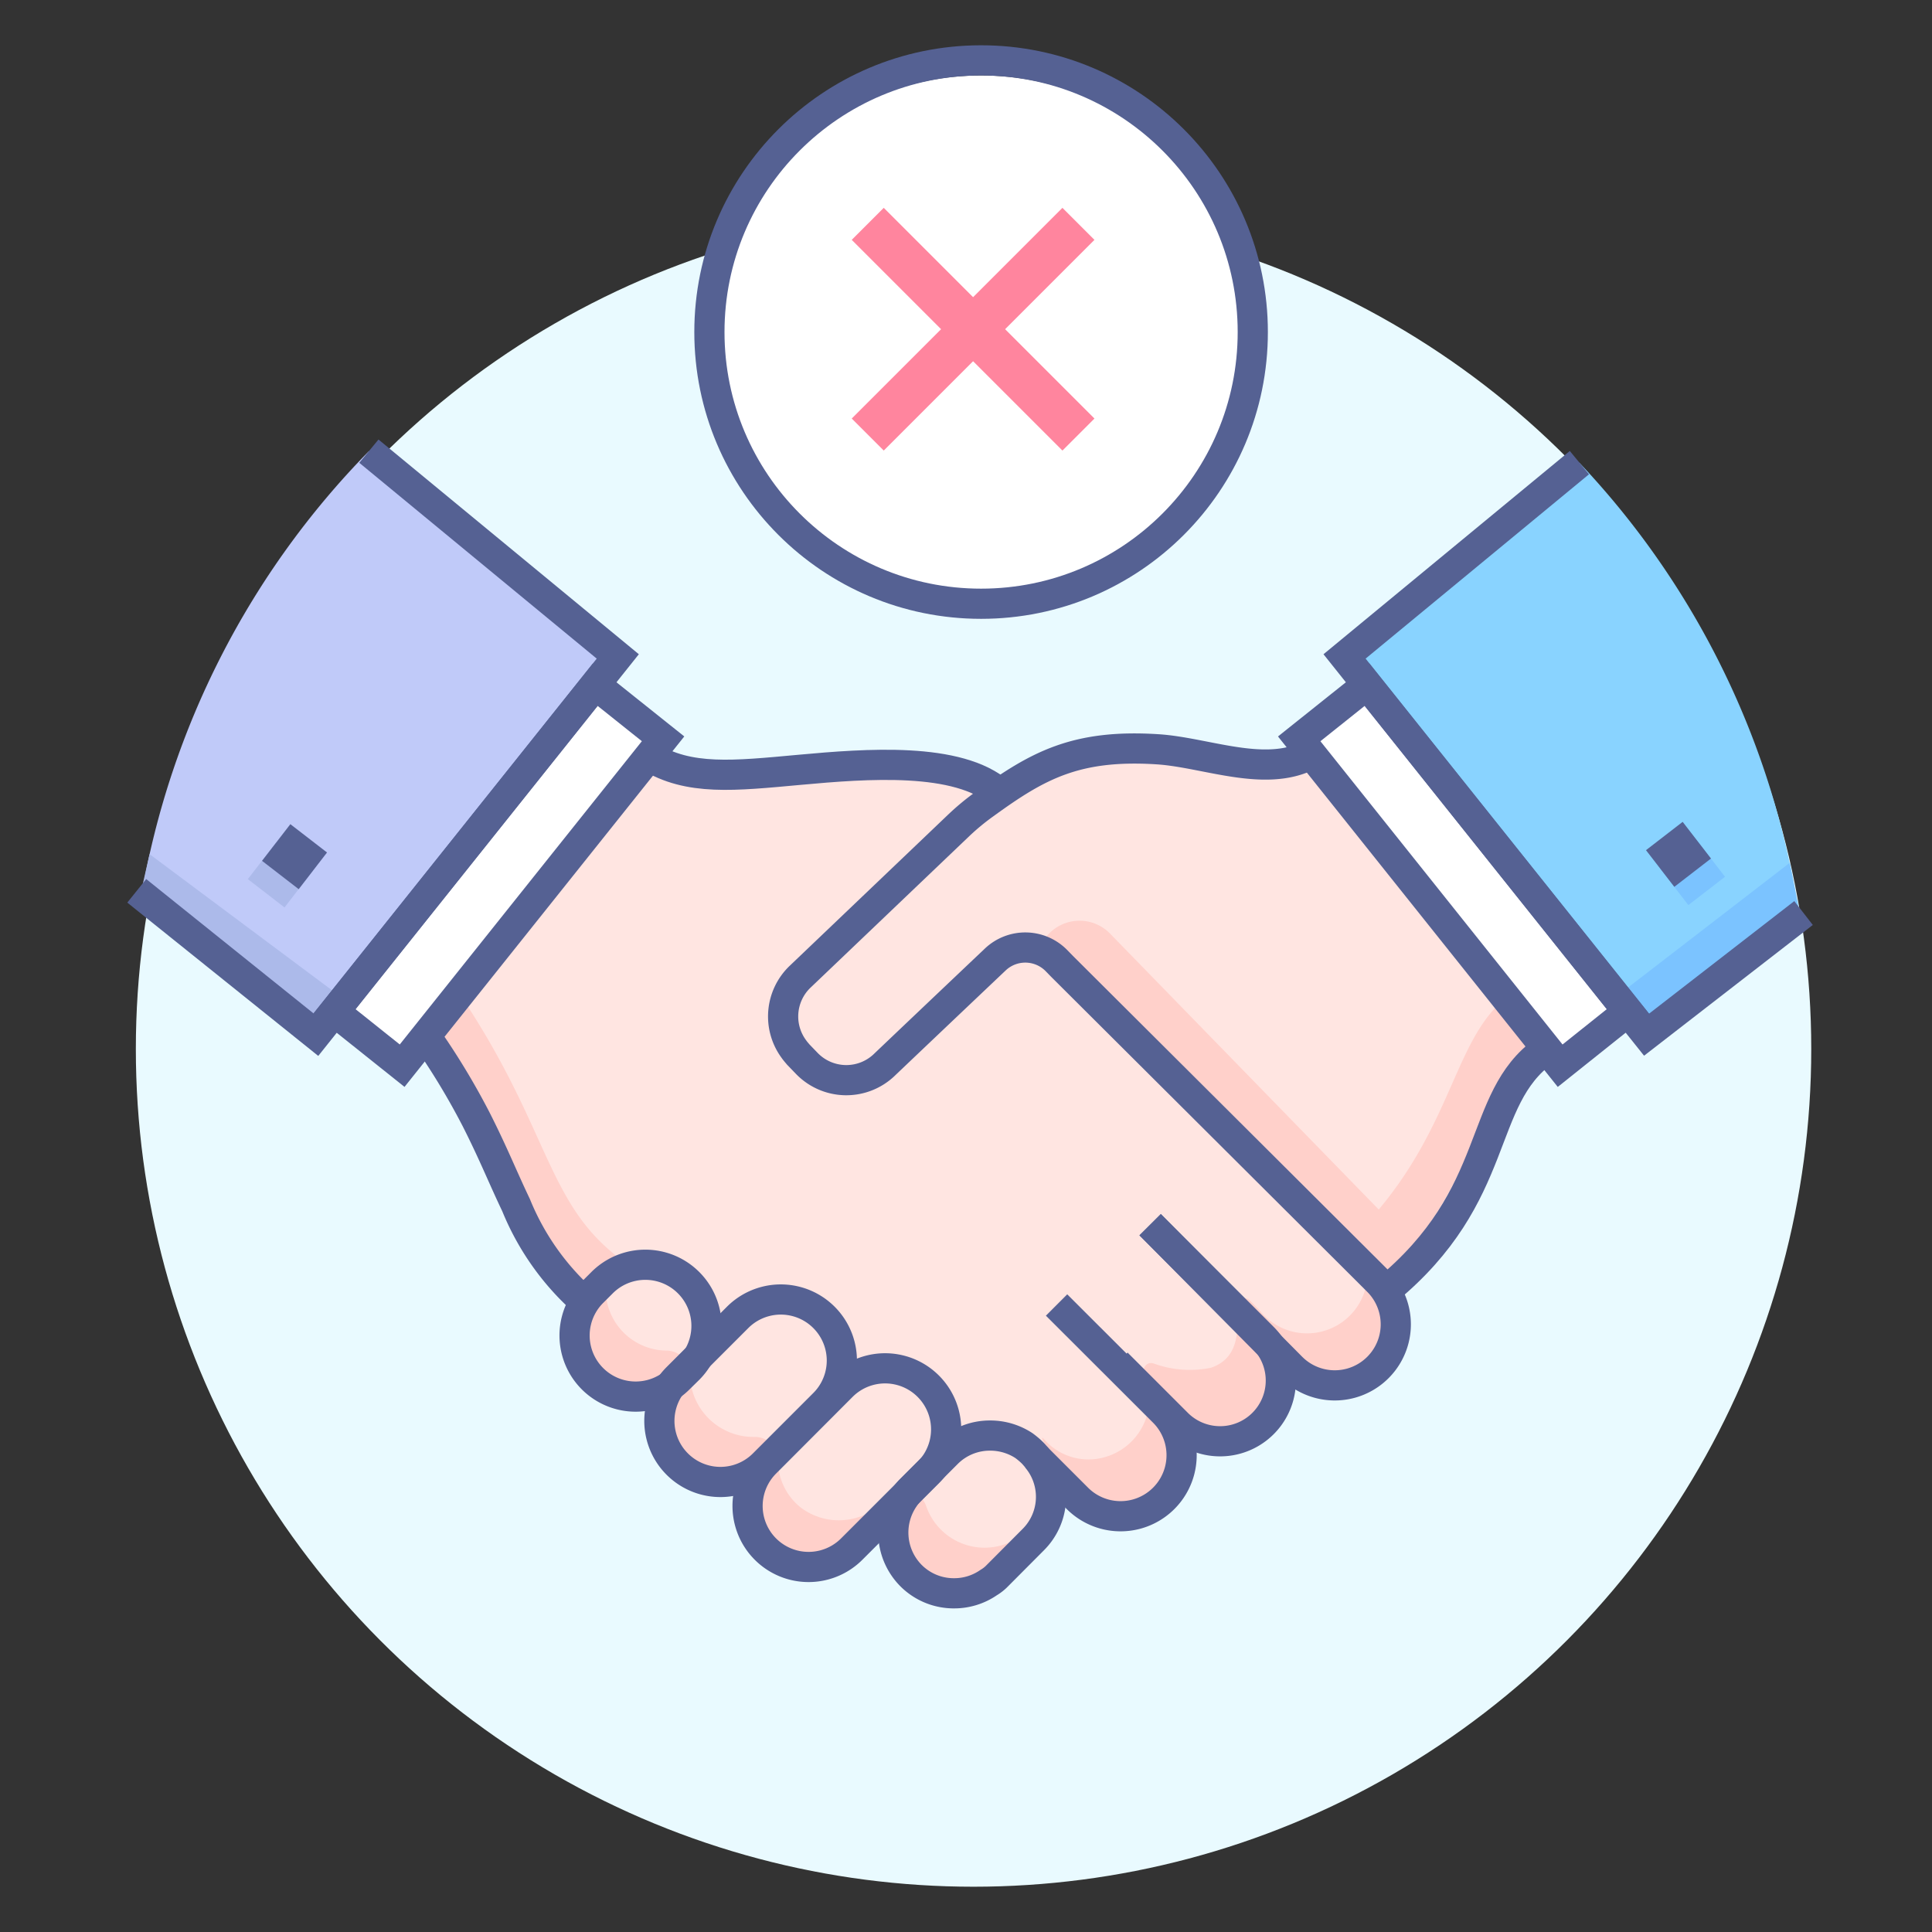 <?xml version="1.0" encoding="UTF-8"?> <svg xmlns="http://www.w3.org/2000/svg" height="128" viewBox="0 0 128 128" width="128"><rect x="0" y="0" width="128" height="128" fill="#333333" stroke="none"/> <defs> <style> .cls-1 { fill: #e9faff; } .cls-2 { fill: #ffe5e1; } .cls-3 { fill: #ffd0ca; } .cls-4 { fill: #c0caf9; } .cls-5 { fill: #89d3ff; } .cls-6 { fill: #7bc3ff; } .cls-7 { fill: #acbaea; } .cls-8 { fill: #fff; } .cls-9 { fill: #556193; } .cls-10, .cls-11 { fill: none; stroke-miterlimit: 10; } .cls-10 { stroke: #556193; stroke-width: 2px; } .cls-11 { stroke: #ff859e; stroke-width: 3px; } </style> </defs> <title></title> <g id="circle"> <circle class="cls-1" cx="64.5" cy="69.5" r="55.5"></circle> </g> <g id="icon"> <g> <g> <g> <path class="cls-2" d="M102.72,69.67l-15-20c-5,3.59-11.3-3.88-21.11,2.91-2.75-2.43-8.87-2-13.27-1.54s-7.36.73-10-.9L28.53,68.54a1.08,1.08,0,0,1,.18.29c5.76,8.5,5.8,13.49,10.07,17.14l.27-.33.09.64a4,4,0,0,0,6,5.29A4,4,0,0,0,51,97.09l.12-.13a4,4,0,0,0,5.72,5.72l3.92-3.92a3.05,3.05,0,0,0-.45.57,4,4,0,0,0,3.33,6.31,4.11,4.11,0,0,0,2.85-1.17l2.38-2.39a4,4,0,0,0,.71-4.73l.17-.12,2.08,2.08a4,4,0,0,0,5.72-5.71l-.82-.82s1.63,1.59,1.63,1.59c3.56,3.56,9.14-1.38,6-5.35L86,90.64a4,4,0,0,0,6.32-4.91C99.07,79,98.65,72.59,102.72,69.67Z"></path> <path class="cls-3" d="M101.87,68.94l-2.11-2.82c-3.67,3-3.5,9.22-10,15.75a4,4,0,0,1-6.33,4.92l-.63-.64a.48.48,0,0,0-.81.35c0,1.38.25,3.44-1.77,4.12a7,7,0,0,1-3.8-.29.49.49,0,0,0-.62.62,5.68,5.68,0,0,1,.34,1.28l.07.07-.07,0A4.06,4.06,0,0,1,73,96.59a3.9,3.9,0,0,1-3.83-1.24c-.69-.71,1.72,3.1,1.72,3.1a4.18,4.18,0,0,0,4.47,1,4.48,4.48,0,0,0,2.43-5.63c3.56,3.13,8.83-1.68,5.78-5.56l1.61,1.62A4,4,0,0,0,91.46,85C98.22,78.25,97.8,71.86,101.87,68.94Z"></path> <path class="cls-3" d="M68.09,101.37a4.09,4.09,0,0,1-6.74-1.62,1.54,1.54,0,0,0-2.54-.55l-.24.25a4.17,4.17,0,0,1-5.54.41,4,4,0,0,1-1.49-3.11A1.52,1.52,0,0,0,50,95.2a4.21,4.21,0,0,1-4.29-4.1,1.57,1.57,0,0,0-1.54-1.62,4.07,4.07,0,0,1-3.38-6.3l-.36-.31c-4.27-3.65-4.31-8.64-10.07-17.14a1.2,1.2,0,0,0-.15-.24L27.8,68.4c5.95,8.69,5.94,13.74,10.26,17.43l.35.31a4,4,0,0,0,6,5.29,4,4,0,0,0,6,5.4,4,4,0,0,0,.31,6,4.17,4.17,0,0,0,5.54-.41L60,98.62c-3.78,4.06,2.11,9.33,5.73,5.71,2.55-2.56,3-2.85,3.37-4Z"></path> <path class="cls-3" d="M68.68,62.82l.68-.81a2.82,2.82,0,0,1,4.18-.16L94.29,83.16l-3.35,1.37Z"></path> <path class="cls-4" d="M9.37,59.33l11.56,9.22,20-25.06L24.44,29.89A55.43,55.43,0,0,0,9.37,59.33Z"></path> <path class="cls-5" d="M89.08,43.49l20,25.06,10.09-8.06a55.34,55.34,0,0,0-14.54-29.84Z"></path> <rect class="cls-6" height="3.07" transform="translate(236.23 35.02) rotate(142.32)" width="3.07" x="110.61" y="56.28"></rect> <rect class="cls-7" height="3.07" transform="translate(39.31 0.73) rotate(37.68)" width="3.07" x="17.04" y="56.44"></rect> <polygon class="cls-6" points="119.18 60.18 109.08 67.81 107.44 65.75 118.58 57.16 119.18 60.18"></polygon> <rect class="cls-8" height="27.71" transform="translate(208.93 42.8) rotate(141.4)" width="5.75" x="94.1" y="44.13"></rect> <polygon class="cls-7" points="9.37 58.96 20.47 67.76 22.12 65.7 9.91 56.59 9.37 58.96"></polygon> <rect class="cls-8" height="27.71" transform="translate(43.39 -7.95) rotate(38.6)" width="5.75" x="30.17" y="44.13"></rect> </g> <circle class="cls-8" cx="65" cy="23" r="18"></circle> </g> <g> <rect class="cls-9" height="3.07" transform="translate(233.81 33.42) rotate(142.32)" width="3.07" x="109.67" y="55.06"></rect> <rect class="cls-9" height="3.07" transform="translate(38.76 -0.09) rotate(37.68)" width="3.07" x="17.98" y="55.22"></rect> <polyline class="cls-10" points="104.64 30.65 89.08 43.49 109.09 68.55 119.49 60.49"></polyline> <rect class="cls-10" height="27.71" transform="translate(208.93 42.8) rotate(141.4)" width="5.75" x="94.1" y="44.13"></rect> <g> <path class="cls-10" d="M102.31,69.62c-4.51,3.23-2.73,9.53-10.5,15.9"></path> <path class="cls-10" d="M50.59,97l4-4a4,4,0,0,0-5.72-5.72l-4,4A4,4,0,1,0,50.59,97Z"></path> <path class="cls-10" d="M45,91.32l.64-.63A4,4,0,1,0,39.87,85l-.64.64A4,4,0,1,0,45,91.32Z"></path> <path class="cls-10" d="M38.37,85.92a17.19,17.19,0,0,1-4.18-6.08c-.88-1.84-1.49-3.4-2.64-5.67a47.56,47.56,0,0,0-3.25-5.39,1.27,1.27,0,0,0-.18-.29"></path> <path class="cls-10" d="M66.25,52.55C63.49,50.12,57.38,50.6,53,51s-7.36.74-10-.89"></path> <path class="cls-10" d="M76.2,81.14l7.47,7.47A4,4,0,1,1,78,94.32l-4-4"></path> <path class="cls-10" d="M70,86.46l7.1,7.09a4,4,0,0,1-5.72,5.72l-2.74-2.74"></path> <path class="cls-10" d="M87.36,49.64c-3,2.17-7.26.21-10.7,0-5.4-.34-7.94,1.1-11.39,3.6a15.93,15.93,0,0,0-1.76,1.45L53,64.72a3.64,3.64,0,0,0-.4,4.79c.09.13.19.24.29.36l.55.57a3.64,3.64,0,0,0,5.15.11c.3-.29,4.69-4.46,7.37-7a2.89,2.89,0,0,1,4,.06l.4.41L90.65,84.24l.29.29.35.35a4,4,0,1,1-5.72,5.72L76.2,81.14"></path> <path class="cls-10" d="M56.43,102.63l5.07-5.07a4,4,0,0,0-5.72-5.72l-5.07,5.08a4,4,0,1,0,5.72,5.71Z"></path> <path class="cls-10" d="M68.46,102l-2.38,2.39a2.73,2.73,0,0,1-.58.46,4,4,0,0,1-2.28.71,4,4,0,0,1-2.86-1.17,4.05,4.05,0,0,1-.47-5.14,3.62,3.62,0,0,1,.47-.58l2.38-2.38a4,4,0,0,1,2.86-1.18,4.06,4.06,0,0,1,2.23.66l0,0a5.2,5.2,0,0,1,.58.49,4.89,4.89,0,0,1,.46.56A4,4,0,0,1,68.46,102Z"></path> </g> <polyline class="cls-10" points="24.44 29.89 40.93 43.49 20.93 68.55 9.06 59.02"></polyline> <rect class="cls-10" height="27.71" transform="translate(43.39 -7.95) rotate(38.6)" width="5.75" x="30.17" y="44.13"></rect> <circle class="cls-10" cx="65" cy="22" r="18"></circle> <line class="cls-11" x1="71.45" x2="57.49" y1="14.83" y2="28.79"></line> <line class="cls-11" x1="57.49" x2="71.45" y1="14.83" y2="28.79"></line> </g> </g> </g> </svg> 